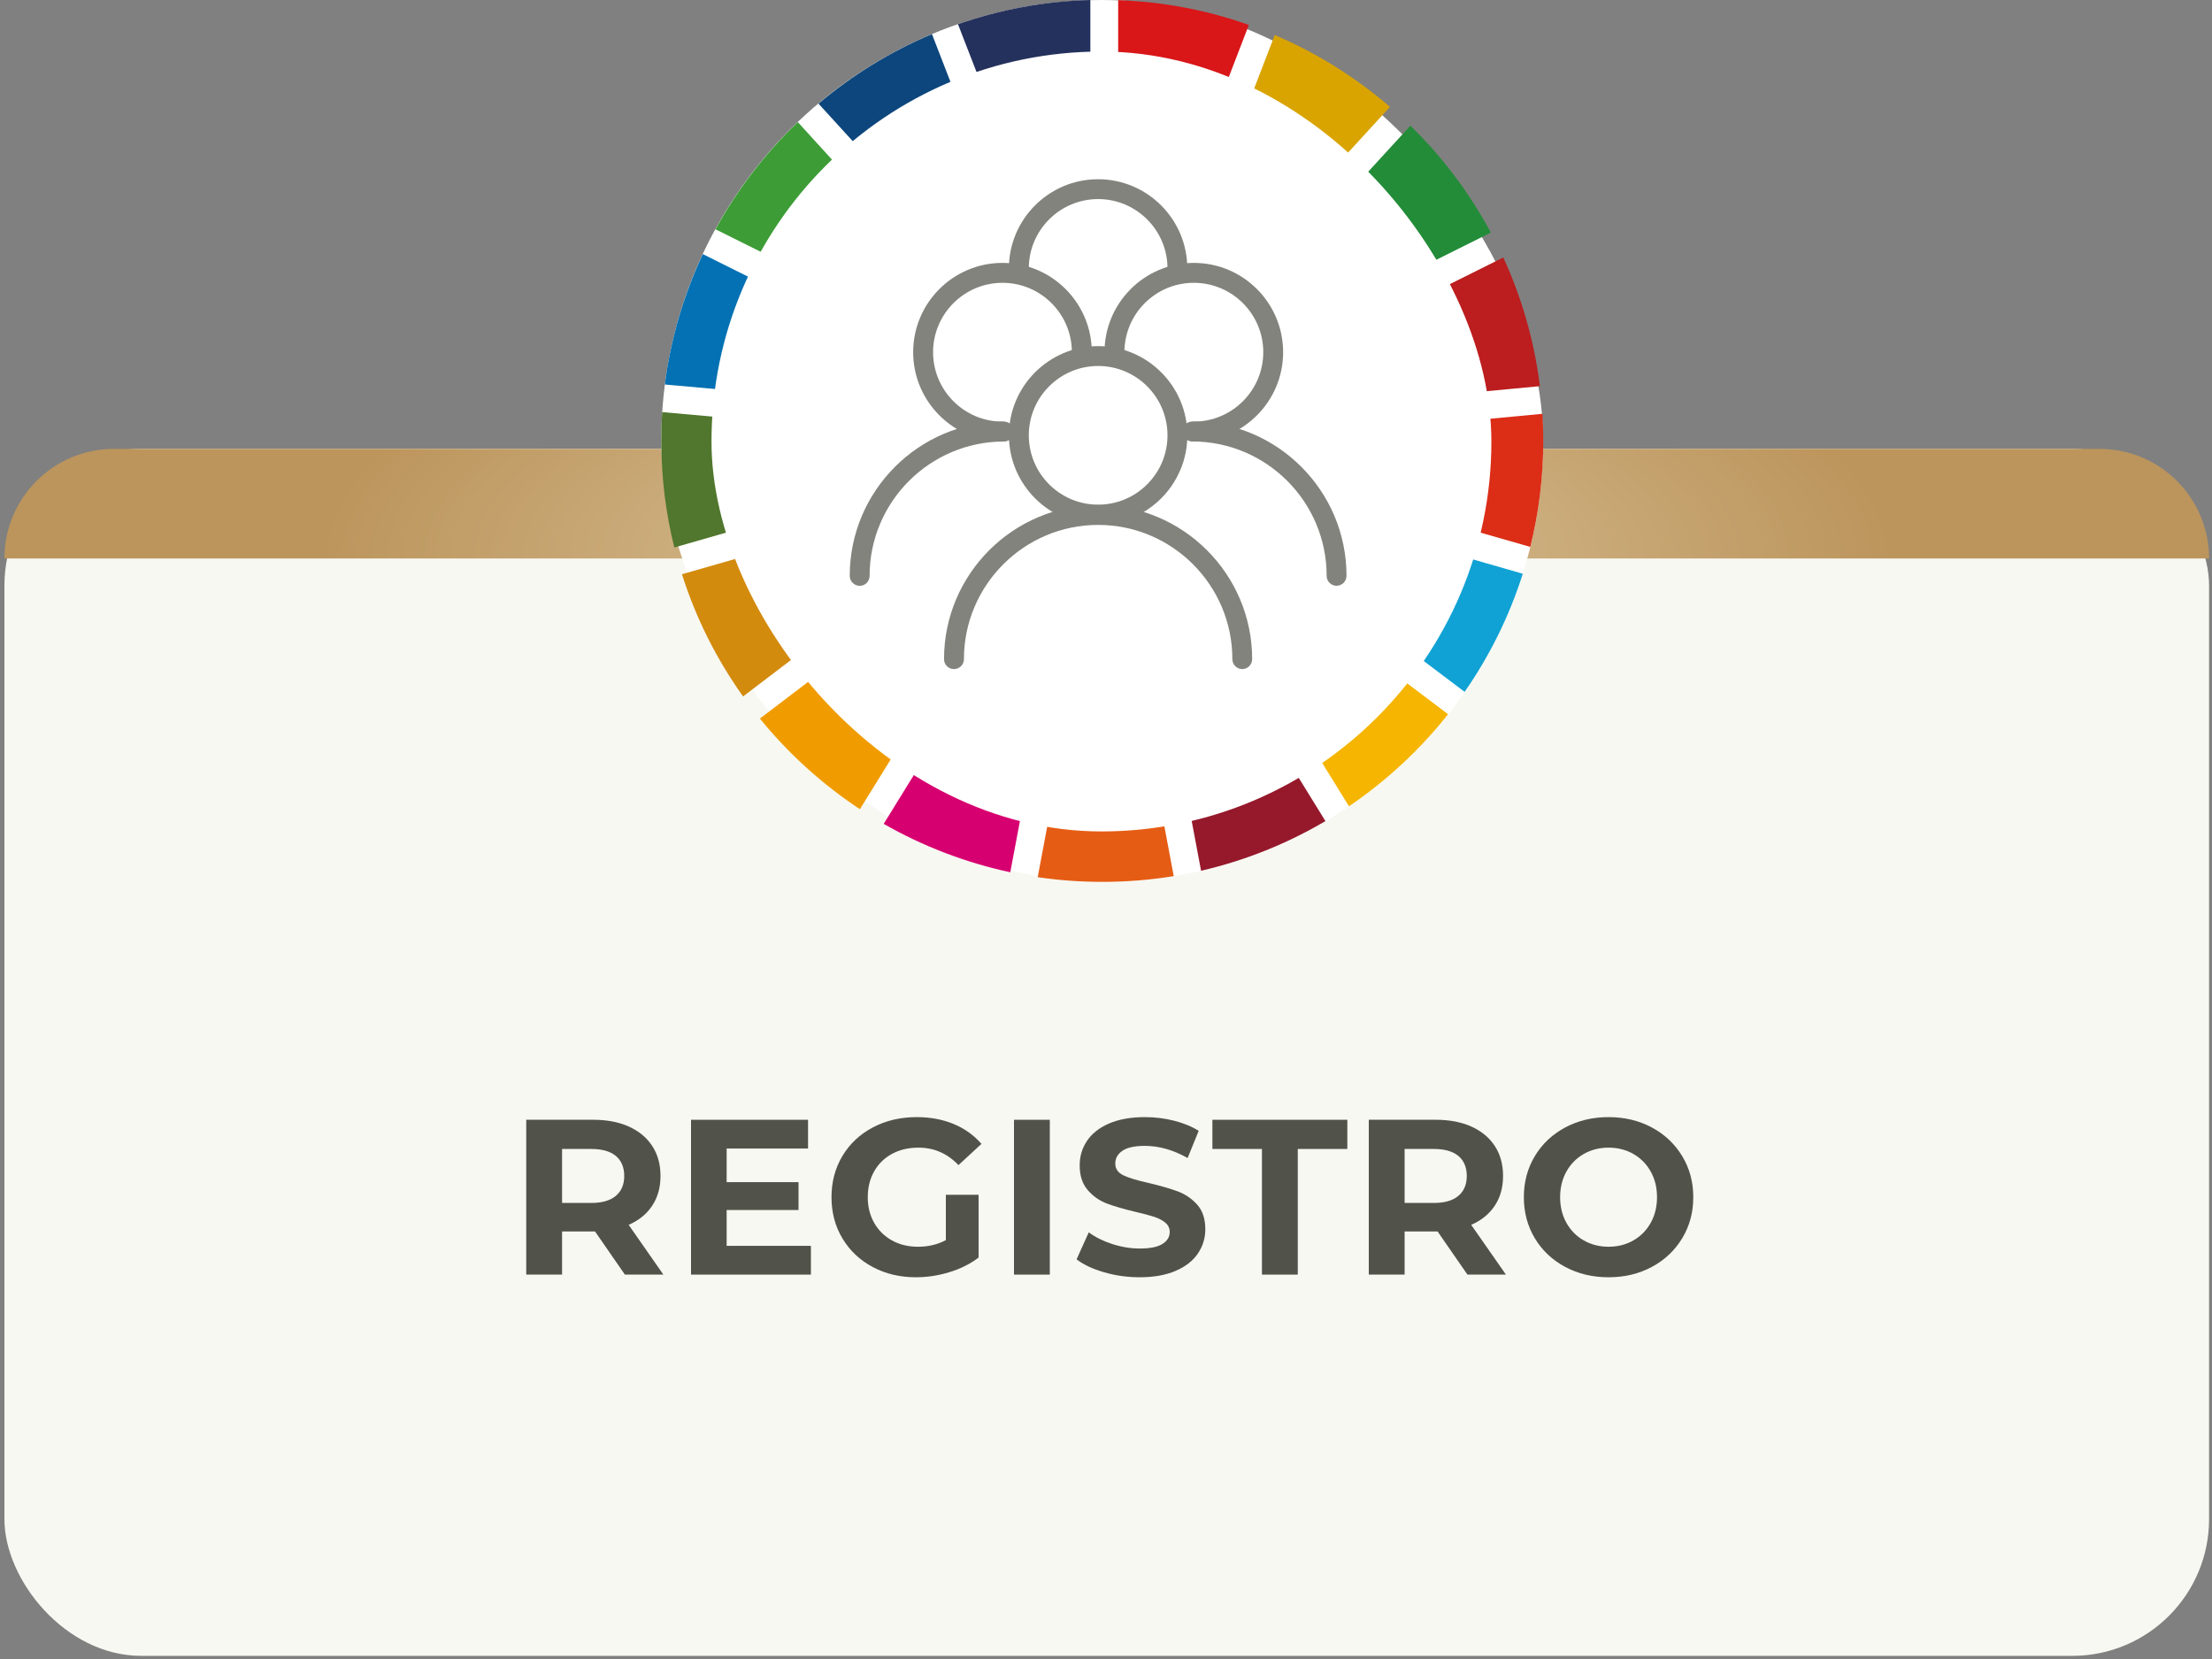 <?xml version="1.0" encoding="UTF-8"?><svg id="Contenido" xmlns="http://www.w3.org/2000/svg" xmlns:xlink="http://www.w3.org/1999/xlink" viewBox="0 0 400 300"><rect x="0" y="0" width="400" height="300" fill="#808080" stroke="none"/><defs><style>.cls-1{fill:none;}.cls-2{clip-path:url(#clippath);}.cls-3{fill:#f8f8f2;}.cls-4{fill:#0371b3;}.cls-5{fill:#f5b500;}.cls-6{fill:#e55c14;}.cls-7{fill:#fff;}.cls-8{fill:#f09c00;}.cls-9{fill:#81837c;}.cls-10{fill:#95192b;}.cls-11{fill:#bc1d1e;}.cls-12{fill:#d38b0e;}.cls-13{fill:#d70070;}.cls-14{fill:#dc2d17;}.cls-15{fill:#d9a400;}.cls-16{fill:#d91618;}.cls-17{fill:#10a2d4;}.cls-18{fill:#238c38;}.cls-19{fill:#24315d;}.cls-20{fill:#3d9c36;}.cls-21{fill:#0d467c;}.cls-22{fill:#50772d;}.cls-23{fill:#51534a;}.cls-24{clip-path:url(#clippath-1);}.cls-25{fill:url(#Degradado_sin_nombre_22);}</style><clipPath id="clippath"><rect class="cls-1" x=".8" y="81.16" width="398.67" height="218.27"/></clipPath><clipPath id="clippath-1"><path class="cls-1" d="M25.16,81.68H374.94c13.54,0,24.54,10.99,24.54,24.54v168.15c0,14.12-11.47,25.59-25.59,25.59H25.45c-13.61,0-24.65-11.05-24.65-24.65V106.04c0-13.44,10.91-24.36,24.36-24.36Z"/></clipPath><radialGradient id="Degradado_sin_nombre_22" cx="200.14" cy="2002.96" fx="200.14" fy="2002.96" r="142.33" gradientTransform="translate(0 -620.31) scale(1 .36)" gradientUnits="userSpaceOnUse"><stop offset="0" stop-color="#ddc9a3"/><stop offset="1" stop-color="#bc955c"/></radialGradient></defs><g><g class="cls-2"><rect class="cls-3" x=".8" y="81.16" width="398.67" height="218.27" rx="24.73" ry="24.73"/></g><g class="cls-24"><path class="cls-1" d="M25.53,81.68H374.75c13.65,0,24.73,11.08,24.73,24.73v168.26c0,13.96-11.33,25.29-25.29,25.29H25.53c-13.65,0-24.73-11.08-24.73-24.73V106.41c0-13.65,11.08-24.73,24.73-24.73Z"/></g><path class="cls-25" d="M399.47,100.99H.8s0,0,0,0c0-10.95,8.88-19.82,19.82-19.82H379.65c10.95,0,19.82,8.88,19.82,19.82h0Z"/><rect class="cls-7" x="119.58" y="0" width="159.47" height="159.47" rx="79.73" ry="79.73"/><g><path class="cls-20" d="M160.55,56.99c1.98-3.37,4.39-6.46,7.15-9.2l-23.43-25.71c-5.91,5.65-10.93,12.17-14.89,19.38l31.17,15.52Z"/><path class="cls-15" d="M218.01,38.83c3.55,1.63,6.85,3.69,9.83,6.16l23.51-25.66c-6.2-5.34-13.21-9.75-20.84-12.99l-12.5,32.49Z"/><path class="cls-11" d="M271.84,46.56l-31.15,15.53c1.48,3.47,2.54,7.17,3.13,11.01l34.64-3.27c-1.02-8.22-3.29-16.03-6.62-23.27"/><path class="cls-18" d="M238.45,57.59l31.14-15.53c-3.86-7.17-8.76-13.69-14.55-19.33l-23.52,25.66c2.7,2.76,5.03,5.84,6.93,9.21"/><path class="cls-22" d="M154.36,79.73c0-.7,.02-1.41,.05-2.1l-34.67-3.11c-.11,1.73-.16,3.45-.16,5.21,0,6.65,.82,13.1,2.36,19.27l33.47-9.6c-.69-3.12-1.05-6.36-1.05-9.67"/><path class="cls-5" d="M234.09,108.22c-2.46,3-5.3,5.67-8.46,7.95l18.31,29.63c6.77-4.59,12.84-10.23,17.92-16.65l-27.77-20.94Z"/><path class="cls-14" d="M244.29,79.73c0,3.27-.35,6.49-1.04,9.56l33.48,9.61c1.52-6.14,2.34-12.56,2.34-19.17,0-1.65-.05-3.27-.15-4.9l-34.66,3.27c.02,.55,.03,1.08,.03,1.62"/><path class="cls-8" d="M165.12,108.88l-27.71,21.06c5.16,6.34,11.26,11.87,18.09,16.39l18.3-29.61c-3.23-2.23-6.15-4.88-8.68-7.84"/><path class="cls-4" d="M154.92,72.63c.62-3.92,1.75-7.67,3.31-11.16l-31.14-15.52c-3.43,7.34-5.8,15.25-6.87,23.58l34.7,3.11Z"/><path class="cls-10" d="M239.68,148.48l-18.27-29.6c-3.33,1.88-6.89,3.35-10.66,4.34l6.44,34.24c8.02-1.85,15.6-4.92,22.49-8.98"/><path class="cls-17" d="M241.92,94.13c-1.21,3.56-2.85,6.93-4.86,10.02l27.79,20.96c4.51-6.48,8.08-13.67,10.52-21.36l-33.45-9.62Z"/><path class="cls-6" d="M205.81,124.22c-2.11,.3-4.28,.47-6.49,.47-1.77,0-3.51-.11-5.23-.31l-6.44,34.24c3.81,.56,7.7,.85,11.67,.85,4.41,0,8.73-.35,12.93-1.04l-6.44-34.21Z"/><path class="cls-16" d="M202.2,34.85c3.87,.24,7.6,.98,11.13,2.14l12.5-32.48C218.39,1.87,210.46,.32,202.2,.03V34.85Z"/><path class="cls-13" d="M189.14,123.53c-3.9-.91-7.61-2.32-11.04-4.18l-18.3,29.63c7.04,4.02,14.75,7.01,22.89,8.75l6.45-34.2Z"/><path class="cls-19" d="M185.81,36.83c3.6-1.14,7.41-1.84,11.36-2.02V0c-8.37,.22-16.4,1.75-23.94,4.37l12.59,32.46Z"/><path class="cls-12" d="M162.08,104.87c-2.21-3.25-4.01-6.84-5.3-10.64l-33.46,9.61c2.52,7.97,6.28,15.41,11.05,22.1l27.71-21.07Z"/><path class="cls-21" d="M171.47,44.45c2.94-2.32,6.17-4.29,9.64-5.82l-12.58-32.46c-7.5,3.14-14.4,7.41-20.52,12.57l23.46,25.72Z"/></g><rect class="cls-7" x="129.03" y="9.51" width="140.56" height="140.56" rx="70.28" ry="70.28"/></g><g><g><path class="cls-23" d="M113,230.49l-5.4-7.8h-5.96v7.8h-6.48v-28h12.12c2.48,0,4.63,.41,6.46,1.24,1.83,.83,3.23,2,4.22,3.52,.99,1.52,1.48,3.32,1.48,5.4s-.5,3.87-1.5,5.38c-1,1.51-2.42,2.66-4.26,3.46l6.28,9h-6.96Zm-1.64-21.46c-1.01-.84-2.49-1.26-4.44-1.26h-5.28v9.76h5.28c1.95,0,3.43-.43,4.44-1.28,1.01-.85,1.52-2.05,1.52-3.6s-.51-2.78-1.52-3.62Z"/><path class="cls-23" d="M146.64,225.29v5.2h-21.68v-28h21.16v5.2h-14.72v6.08h13v5.04h-13v6.48h15.24Z"/><path class="cls-23" d="M171.04,216.05h5.92v11.36c-1.52,1.15-3.28,2.03-5.28,2.64-2,.61-4.01,.92-6.04,.92-2.91,0-5.52-.62-7.84-1.86-2.32-1.24-4.14-2.96-5.46-5.16-1.32-2.2-1.98-4.69-1.98-7.46s.66-5.26,1.98-7.46c1.32-2.2,3.15-3.92,5.5-5.16s4.99-1.86,7.92-1.86c2.45,0,4.68,.41,6.68,1.24,2,.83,3.68,2.03,5.04,3.6l-4.16,3.84c-2-2.11-4.41-3.16-7.24-3.16-1.79,0-3.37,.37-4.76,1.12-1.39,.75-2.47,1.8-3.24,3.16-.77,1.36-1.16,2.92-1.16,4.68s.39,3.28,1.16,4.64c.77,1.36,1.85,2.42,3.22,3.18,1.37,.76,2.94,1.14,4.7,1.14,1.87,0,3.55-.4,5.04-1.2v-8.2Z"/><path class="cls-23" d="M183.36,202.49h6.48v28h-6.48v-28Z"/><path class="cls-23" d="M199.66,230.07c-2.07-.6-3.73-1.38-4.98-2.34l2.2-4.88c1.2,.88,2.63,1.59,4.28,2.12s3.31,.8,4.96,.8c1.84,0,3.2-.27,4.08-.82,.88-.55,1.32-1.27,1.32-2.18,0-.67-.26-1.22-.78-1.66-.52-.44-1.19-.79-2-1.06-.81-.27-1.91-.56-3.3-.88-2.13-.51-3.88-1.01-5.24-1.52-1.36-.51-2.53-1.32-3.5-2.44s-1.46-2.61-1.46-4.48c0-1.63,.44-3.1,1.32-4.42,.88-1.32,2.21-2.37,3.98-3.14,1.77-.77,3.94-1.16,6.5-1.16,1.79,0,3.53,.21,5.24,.64,1.71,.43,3.2,1.04,4.48,1.84l-2,4.92c-2.59-1.47-5.17-2.2-7.76-2.2-1.81,0-3.15,.29-4.02,.88-.87,.59-1.3,1.36-1.3,2.32s.5,1.67,1.5,2.14c1,.47,2.53,.93,4.58,1.38,2.13,.51,3.88,1.01,5.24,1.52,1.36,.51,2.53,1.31,3.5,2.4,.97,1.09,1.46,2.57,1.46,4.44,0,1.6-.45,3.06-1.34,4.38-.89,1.32-2.23,2.37-4.02,3.14-1.79,.77-3.96,1.16-6.52,1.16-2.21,0-4.35-.3-6.42-.9Z"/><path class="cls-23" d="M228.2,207.77h-8.96v-5.28h24.4v5.28h-8.96v22.72h-6.48v-22.72Z"/><path class="cls-23" d="M265.36,230.49l-5.4-7.8h-5.96v7.8h-6.48v-28h12.12c2.48,0,4.63,.41,6.46,1.24,1.83,.83,3.23,2,4.22,3.52,.99,1.52,1.48,3.32,1.48,5.4s-.5,3.87-1.5,5.38c-1,1.51-2.42,2.66-4.26,3.46l6.28,9h-6.96Zm-1.64-21.46c-1.01-.84-2.49-1.26-4.44-1.26h-5.28v9.76h5.28c1.95,0,3.43-.43,4.44-1.28,1.01-.85,1.52-2.05,1.52-3.6s-.51-2.78-1.52-3.62Z"/><path class="cls-23" d="M283.02,229.09c-2.33-1.25-4.16-2.98-5.48-5.18s-1.98-4.67-1.98-7.42,.66-5.22,1.98-7.42,3.15-3.93,5.48-5.18c2.33-1.25,4.95-1.88,7.86-1.88s5.52,.63,7.84,1.88c2.32,1.25,4.15,2.98,5.48,5.18,1.33,2.2,2,4.67,2,7.42s-.67,5.22-2,7.42c-1.33,2.2-3.16,3.93-5.48,5.18-2.32,1.25-4.93,1.88-7.84,1.88s-5.53-.63-7.86-1.88Zm12.34-4.78c1.33-.76,2.38-1.82,3.14-3.18,.76-1.36,1.14-2.91,1.14-4.64s-.38-3.28-1.14-4.64c-.76-1.36-1.81-2.42-3.14-3.18-1.33-.76-2.83-1.14-4.48-1.14s-3.15,.38-4.48,1.14c-1.33,.76-2.38,1.82-3.14,3.18-.76,1.36-1.14,2.91-1.14,4.64s.38,3.28,1.14,4.64c.76,1.36,1.81,2.42,3.14,3.18,1.33,.76,2.83,1.14,4.48,1.14s3.15-.38,4.48-1.14Z"/></g><rect class="cls-7" x="128.66" y="9.32" width="141.03" height="141.03" rx="70.52" ry="70.52"/><g><path class="cls-9" d="M224.65,120.99c-.99,0-1.8-.8-1.8-1.8,0-13.38-10.89-24.27-24.27-24.27s-24.27,10.89-24.27,24.27c0,.99-.8,1.8-1.8,1.8s-1.8-.8-1.8-1.8c0-15.36,12.5-27.86,27.86-27.86s27.86,12.5,27.86,27.86c0,.99-.8,1.8-1.8,1.8Z"/><path class="cls-9" d="M198.58,94.85c-8.89,0-16.13-7.24-16.13-16.13s7.24-16.13,16.13-16.13,16.13,7.24,16.13,16.13-7.24,16.13-16.13,16.13Zm0-28.67c-6.91,0-12.54,5.62-12.54,12.54s5.62,12.54,12.54,12.54,12.54-5.62,12.54-12.54-5.62-12.54-12.54-12.54Z"/><path class="cls-9" d="M155.46,105.93c-.99,0-1.8-.8-1.8-1.8,0-15.38,12.51-27.89,27.89-27.89,.99,0,1.8,.8,1.8,1.8s-.8,1.8-1.8,1.8c-13.4,0-24.3,10.9-24.3,24.3,0,.99-.8,1.8-1.8,1.8Z"/><path class="cls-9" d="M181.28,79.84c-8.9,0-16.15-7.24-16.15-16.15s7.24-16.15,16.15-16.15,16.15,7.24,16.15,16.15c0,.99-.8,1.8-1.8,1.8s-1.8-.8-1.8-1.8c0-6.92-5.63-12.55-12.55-12.55s-12.55,5.63-12.55,12.55,5.63,12.55,12.55,12.55c.99,0,1.8,.8,1.8,1.8s-.8,1.8-1.8,1.8Z"/><path class="cls-9" d="M241.7,105.93c-.99,0-1.8-.8-1.8-1.8,0-13.4-10.9-24.3-24.3-24.3-.99,0-1.8-.8-1.8-1.8s.8-1.8,1.8-1.8c15.38,0,27.89,12.51,27.89,27.89,0,.99-.8,1.8-1.8,1.8Z"/><path class="cls-9" d="M215.88,79.84c-.99,0-1.8-.8-1.8-1.8s.8-1.8,1.8-1.8c6.92,0,12.56-5.63,12.56-12.55s-5.63-12.55-12.56-12.55-12.55,5.63-12.55,12.55c0,.99-.8,1.8-1.8,1.8s-1.8-.8-1.8-1.8c0-8.9,7.24-16.15,16.15-16.15s16.15,7.24,16.15,16.15-7.24,16.15-16.15,16.15Z"/><path class="cls-9" d="M212.92,50.34c-.99,0-1.8-.8-1.8-1.8,0-6.91-5.62-12.54-12.54-12.54s-12.54,5.62-12.54,12.54c0,.99-.8,1.8-1.8,1.8s-1.8-.8-1.8-1.8c0-8.89,7.24-16.13,16.13-16.13s16.13,7.24,16.13,16.13c0,.99-.8,1.8-1.8,1.8Z"/></g></g></svg>
